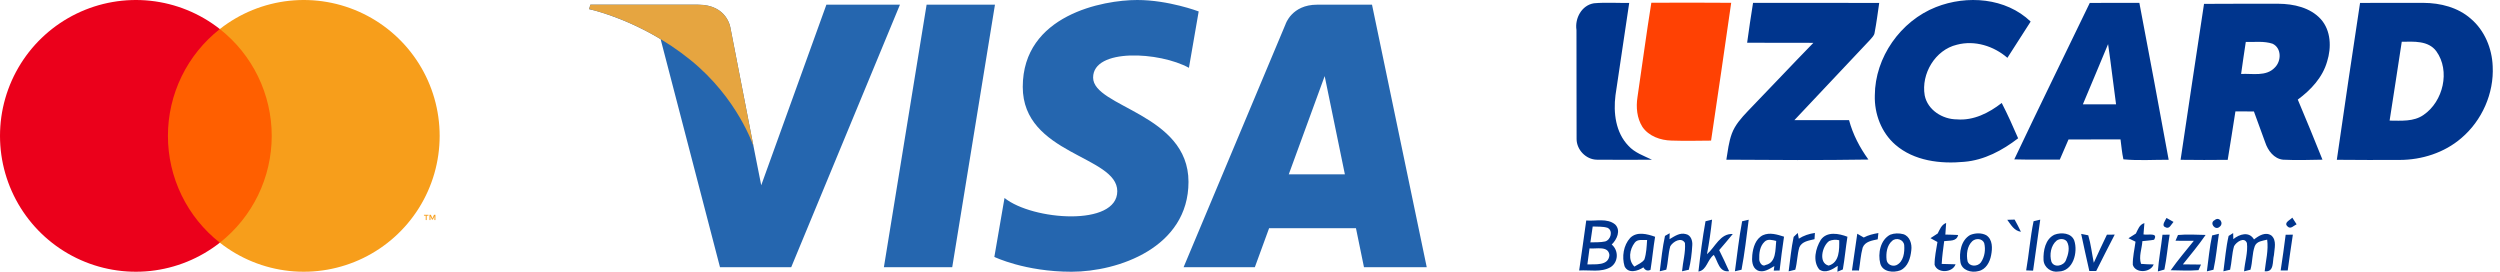 <svg width="184" height="20" viewBox="0 0 184 20" fill="none" xmlns="http://www.w3.org/2000/svg">
<path d="M70.084 19.667H65.054L68.198 0.345H73.229L70.084 19.667ZM60.822 0.345L56.026 13.635L55.459 10.773L55.459 10.774L53.767 2.085C53.767 2.085 53.562 0.345 51.381 0.345H43.452L43.359 0.672C43.359 0.672 45.784 1.177 48.621 2.881L52.992 19.667H58.233L66.236 0.345H60.822ZM100.389 19.667H105.008L100.98 0.345H96.937C95.069 0.345 94.615 1.785 94.615 1.785L87.112 19.667H92.356L93.405 16.797H99.799L100.389 19.667ZM94.853 12.832L97.496 5.601L98.983 12.832H94.853ZM87.505 4.992L88.223 0.842C88.223 0.842 86.008 0 83.699 0C81.203 0 75.275 1.091 75.275 6.396C75.275 11.388 82.232 11.45 82.232 14.072C82.232 16.694 75.991 16.224 73.932 14.571L73.184 18.909C73.184 18.909 75.43 20 78.862 20C82.295 20 87.473 18.223 87.473 13.385C87.473 8.361 80.453 7.894 80.453 5.709C80.454 3.525 85.353 3.805 87.505 4.992Z" fill="#2566AF"/>
<path d="M55.459 10.774L53.767 2.084C53.767 2.084 53.562 0.345 51.381 0.345H43.452L43.359 0.672C43.359 0.672 47.17 1.462 50.825 4.421C54.32 7.249 55.459 10.774 55.459 10.774Z" fill="#E6A540"/>
<path d="M20.555 2.138H11.805V17.862H20.555V2.138Z" fill="#FF5F00"/>
<path d="M12.36 10C12.359 8.486 12.702 6.991 13.364 5.629C14.025 4.267 14.989 3.073 16.18 2.138C14.704 0.978 12.933 0.257 11.067 0.057C9.202 -0.143 7.317 0.186 5.629 1.006C3.942 1.826 2.519 3.104 1.523 4.695C0.528 6.285 0 8.124 0 10C0 11.876 0.528 13.715 1.523 15.305C2.519 16.896 3.942 18.174 5.629 18.994C7.317 19.814 9.202 20.143 11.067 19.943C12.933 19.743 14.704 19.021 16.18 17.862C14.989 16.927 14.025 15.733 13.364 14.371C12.702 13.009 12.359 11.514 12.36 10Z" fill="#EB001B"/>
<path d="M32.359 10C32.359 11.876 31.831 13.715 30.836 15.305C29.84 16.896 28.417 18.174 26.73 18.994C25.042 19.814 23.158 20.143 21.292 19.943C19.427 19.743 17.655 19.021 16.18 17.862C17.37 16.926 18.332 15.732 18.994 14.37C19.655 13.008 19.999 11.514 19.999 10C19.999 8.486 19.655 6.992 18.994 5.63C18.332 4.268 17.37 3.074 16.18 2.138C17.655 0.978 19.427 0.257 21.292 0.057C23.158 -0.143 25.042 0.186 26.73 1.006C28.417 1.826 29.84 3.104 30.836 4.695C31.831 6.285 32.359 8.124 32.359 10Z" fill="#F79E1B"/>
<path d="M31.404 16.197V15.875H31.534V15.809H31.203V15.875H31.333V16.197H31.404ZM32.046 16.197V15.808H31.944L31.828 16.075L31.711 15.808H31.61V16.197H31.681V15.904L31.791 16.156H31.865L31.974 15.903V16.197H32.046Z" fill="#F79E1B"/>
<path fill-rule="evenodd" clip-rule="evenodd" d="M142.485 0.522C144.766 -0.38 147.631 -0.167 149.456 1.588C148.888 2.478 148.317 3.366 147.745 4.256C146.736 3.384 145.339 2.945 144.027 3.292C142.428 3.671 141.385 5.431 141.658 7.019C141.871 8.101 142.977 8.786 144.032 8.786C145.251 8.888 146.392 8.309 147.327 7.578C147.765 8.429 148.156 9.301 148.535 10.178C147.38 11.068 146.04 11.789 144.563 11.91C142.813 12.076 140.875 11.846 139.499 10.652C138.466 9.758 137.945 8.37 137.987 7.021C137.998 4.215 139.887 1.547 142.485 0.522ZM116.028 2.209C115.897 1.348 116.411 0.385 117.315 0.241C118.178 0.166 119.047 0.227 119.91 0.216C119.586 2.484 119.221 4.746 118.899 7.013C118.736 8.3 118.91 9.753 119.848 10.726C120.311 11.239 120.977 11.465 121.583 11.755C120.229 11.761 118.874 11.77 117.522 11.754C116.728 11.741 116.037 11.02 116.037 10.232C116.021 7.558 116.043 4.883 116.028 2.209ZM128.589 3.146C128.721 2.165 128.869 1.188 129.024 0.212C132.119 0.212 135.214 0.202 138.31 0.218C138.203 0.949 138.11 1.683 137.971 2.409C137.945 2.629 137.761 2.775 137.63 2.939C135.771 4.902 133.926 6.88 132.066 8.843C133.406 8.843 134.748 8.841 136.09 8.843C136.371 9.895 136.879 10.864 137.516 11.743C134.031 11.8 130.542 11.778 127.059 11.754C127.164 11.111 127.237 10.456 127.461 9.84C127.698 9.196 128.166 8.678 128.63 8.188C130.25 6.517 131.84 4.817 133.465 3.153C131.84 3.142 130.214 3.156 128.589 3.146ZM153.808 0.214C155.023 0.207 156.239 0.209 157.457 0.212C158.197 4.057 158.904 7.909 159.614 11.759C158.503 11.755 157.387 11.832 156.282 11.727C156.175 11.244 156.136 10.75 156.07 10.26C154.794 10.262 153.518 10.257 152.243 10.264C152.03 10.757 151.818 11.252 151.602 11.745C150.485 11.743 149.367 11.762 148.251 11.73C150.075 7.879 151.957 4.053 153.808 0.214ZM153.299 7.679C154.114 7.683 154.927 7.683 155.742 7.677C155.536 6.202 155.374 4.721 155.155 3.247C154.536 4.723 153.925 6.205 153.299 7.679ZM162.216 0.285C164.044 0.269 165.872 0.278 167.7 0.276C168.814 0.285 170.03 0.552 170.81 1.407C171.564 2.247 171.6 3.496 171.276 4.527C170.943 5.702 170.078 6.622 169.117 7.33C169.736 8.799 170.343 10.271 170.934 11.752C169.97 11.773 169.001 11.8 168.038 11.754C167.366 11.688 166.915 11.077 166.718 10.477C166.436 9.721 166.164 8.961 165.888 8.203C165.432 8.199 164.979 8.199 164.527 8.199C164.338 9.388 164.158 10.577 163.959 11.764C162.802 11.778 161.647 11.778 160.491 11.762C161.054 7.935 161.641 4.11 162.216 0.285ZM164.945 5.444C165.769 5.394 166.787 5.654 167.424 4.974C167.916 4.497 167.935 3.535 167.259 3.217C166.625 3.007 165.943 3.108 165.29 3.085C165.166 3.87 165.059 4.657 164.945 5.444ZM171.99 11.761C172.542 7.909 173.117 4.061 173.7 0.214C175.258 0.209 176.814 0.209 178.371 0.211C179.612 0.218 180.906 0.542 181.854 1.38C182.867 2.24 183.412 3.562 183.462 4.876C183.565 6.871 182.673 8.877 181.151 10.168C179.902 11.243 178.243 11.77 176.607 11.771C175.067 11.77 173.528 11.784 171.99 11.761ZM176.769 3.074C176.479 5.009 176.173 6.942 175.875 8.877C176.719 8.879 177.647 8.971 178.378 8.455C179.818 7.471 180.357 5.218 179.314 3.772C178.725 2.973 177.647 3.062 176.769 3.074ZM147.734 16.178C147.87 16.175 148.14 16.166 148.276 16.161C148.438 16.456 148.596 16.752 148.74 17.058C148.238 16.99 148.005 16.54 147.734 16.178ZM159.358 16.716C159.064 16.593 159.372 16.225 159.455 16.04C159.584 16.113 159.842 16.26 159.97 16.333C159.795 16.515 159.667 16.908 159.358 16.716ZM162.994 16.205C163.341 15.897 163.713 16.442 163.359 16.695C163.033 16.994 162.588 16.404 162.994 16.205ZM168.368 16.67C168.054 16.389 168.546 16.205 168.713 16.018C168.791 16.141 168.952 16.385 169.03 16.508C168.822 16.6 168.59 16.898 168.368 16.67ZM116.226 19.907C116.411 18.681 116.573 17.453 116.747 16.228C117.447 16.289 118.283 16.034 118.874 16.52C119.316 16.96 119.003 17.631 118.622 17.997C119.14 18.43 119.124 19.279 118.549 19.657C117.849 20.068 116.995 19.856 116.226 19.907ZM117.223 16.67C117.162 17.058 117.103 17.448 117.052 17.839C117.413 17.823 117.782 17.85 118.138 17.771C118.552 17.656 118.743 16.986 118.319 16.768C117.965 16.654 117.586 16.693 117.223 16.67ZM116.989 18.282C116.932 18.672 116.881 19.066 116.831 19.459C117.402 19.438 118.401 19.584 118.453 18.767C118.374 18.067 117.472 18.336 116.989 18.282ZM125.526 16.284C125.645 16.253 125.886 16.196 126.007 16.166C125.916 17.019 125.795 17.869 125.633 18.711C126.243 18.186 126.599 17.172 127.532 17.223C127.206 17.625 126.868 18.019 126.532 18.41C126.784 18.923 127.035 19.438 127.263 19.961C126.521 20.059 126.439 19.231 126.138 18.761C125.658 19.099 125.631 19.881 125.005 19.986C125.149 18.749 125.302 17.508 125.526 16.284ZM128.221 16.285C128.342 16.257 128.584 16.2 128.705 16.171C128.545 17.399 128.408 18.635 128.176 19.852C128.055 19.881 127.812 19.938 127.69 19.966C127.858 18.738 127.988 17.503 128.221 16.285ZM149.125 19.902C149.335 18.699 149.424 17.476 149.671 16.282C149.794 16.253 150.04 16.195 150.162 16.166C149.993 17.419 149.817 18.67 149.635 19.92C149.463 19.913 149.294 19.907 149.125 19.902ZM142.615 17.184C142.77 16.885 142.888 16.541 143.235 16.41C143.221 16.693 143.201 16.978 143.178 17.264C143.491 17.271 143.804 17.278 144.119 17.296C144.002 17.8 143.477 17.688 143.092 17.748C143.019 18.305 142.939 18.863 142.909 19.425C143.247 19.436 143.587 19.445 143.929 19.452C143.717 20.078 142.592 20.146 142.386 19.489C142.38 18.921 142.509 18.366 142.596 17.811C142.468 17.739 142.211 17.601 142.083 17.529C142.258 17.41 142.434 17.294 142.615 17.184ZM157.202 17.188C157.355 16.89 157.457 16.529 157.827 16.421C157.809 16.698 157.786 16.976 157.761 17.253C158.074 17.328 158.868 17.084 158.541 17.645C158.256 17.7 157.966 17.716 157.679 17.748C157.649 18.3 157.396 18.877 157.581 19.42C157.889 19.447 158.199 19.461 158.51 19.461C158.29 20.076 157.168 20.142 156.974 19.489C156.96 18.914 157.102 18.352 157.174 17.788C157.044 17.723 156.784 17.599 156.654 17.535C156.832 17.414 157.015 17.298 157.202 17.188ZM119.982 17.51C120.475 17.015 121.236 17.221 121.815 17.426C121.68 18.234 121.607 19.051 121.478 19.859C121.267 19.966 121.09 19.906 120.953 19.676C120.546 19.959 119.832 20.162 119.567 19.596C119.36 18.904 119.483 18.053 119.982 17.51ZM120.318 17.859C119.933 18.354 119.807 19.147 120.293 19.623C120.542 19.457 120.854 19.352 121.028 19.096C121.178 18.635 121.192 18.145 121.227 17.666C120.92 17.691 120.535 17.572 120.318 17.859ZM129.748 17.311C130.25 17.083 130.809 17.262 131.304 17.419C131.185 18.247 131.067 19.078 130.978 19.911C130.871 19.913 130.654 19.915 130.546 19.916C130.558 19.833 130.581 19.665 130.594 19.582C130.223 19.794 129.789 20.11 129.346 19.898C128.942 19.683 128.929 19.165 128.968 18.77C129.024 18.215 129.212 17.578 129.748 17.311ZM129.864 17.8C129.52 18.129 129.462 18.651 129.481 19.103C129.486 19.317 129.713 19.671 129.958 19.5C130.748 19.318 130.658 18.355 130.729 17.732C130.444 17.668 130.099 17.556 129.864 17.8ZM132.393 17.567C132.751 17.335 133.157 17.206 133.577 17.143C133.57 17.259 133.555 17.488 133.548 17.604C133.141 17.706 132.623 17.761 132.432 18.202C132.274 18.738 132.281 19.311 132.133 19.851C132.01 19.881 131.765 19.939 131.644 19.97C131.761 19.124 131.836 18.27 132.012 17.435C132.087 17.364 132.238 17.22 132.315 17.147C132.334 17.252 132.374 17.462 132.393 17.567ZM134.008 17.656C134.46 17.01 135.341 17.184 135.971 17.424C135.844 18.224 135.773 19.034 135.633 19.831C135.533 19.874 135.334 19.957 135.234 20C135.241 19.891 135.252 19.674 135.257 19.566C134.869 19.826 134.349 20.155 133.899 19.833C133.397 19.219 133.628 18.277 134.008 17.656ZM134.629 17.738C134.113 18.097 133.812 19.359 134.59 19.548C135.396 19.315 135.373 18.357 135.367 17.681C135.106 17.622 134.86 17.64 134.629 17.738ZM136.695 17.202C136.854 17.294 137.012 17.385 137.172 17.481C137.507 17.303 137.875 17.214 138.249 17.152C138.233 17.305 138.217 17.458 138.201 17.613C137.788 17.702 137.263 17.773 137.092 18.227C136.941 18.775 136.911 19.349 136.818 19.909C136.645 19.907 136.475 19.907 136.304 19.907C136.442 19.007 136.558 18.103 136.695 17.202ZM139.121 17.273C139.426 17.156 139.771 17.154 140.086 17.236C140.567 17.389 140.734 17.962 140.672 18.418C140.616 18.982 140.428 19.644 139.865 19.897C139.347 20.091 138.559 20.023 138.388 19.395C138.199 18.654 138.392 17.654 139.121 17.273ZM139.265 17.725C138.872 18.056 138.799 18.642 138.853 19.126C138.897 19.461 139.258 19.639 139.566 19.519C140.111 19.27 140.188 18.567 140.15 18.04C140.102 17.625 139.566 17.455 139.265 17.725ZM145.008 17.293C145.374 17.145 145.83 17.122 146.188 17.312C146.668 17.625 146.647 18.281 146.547 18.781C146.456 19.286 146.163 19.842 145.615 19.952C145.091 20.098 144.383 19.897 144.287 19.29C144.183 18.581 144.328 17.677 145.008 17.293ZM145.164 17.748C144.774 18.117 144.709 18.734 144.815 19.236C144.96 19.651 145.561 19.631 145.796 19.309C146.076 18.904 146.156 18.359 146.036 17.885C145.889 17.54 145.421 17.519 145.164 17.748ZM151.218 17.27C151.714 17.088 152.455 17.136 152.667 17.709C152.948 18.564 152.592 19.964 151.51 19.984C150.974 20.076 150.436 19.69 150.404 19.14C150.376 18.46 150.531 17.586 151.218 17.27ZM151.371 17.706C150.938 18.065 150.828 18.749 150.986 19.268C151.186 19.735 151.884 19.569 152.051 19.156C152.227 18.731 152.371 18.195 152.12 17.773C151.939 17.546 151.593 17.549 151.371 17.706ZM164.372 17.602C164.822 17.229 165.536 17.006 165.895 17.624C166.246 17.348 166.739 17.035 167.175 17.335C167.586 17.697 167.394 18.304 167.362 18.775C167.239 19.247 167.401 20.044 166.68 19.966C166.762 19.192 166.969 18.421 166.864 17.638C166.533 17.725 166.104 17.745 165.954 18.111C165.749 18.669 165.796 19.283 165.632 19.851C165.516 19.881 165.281 19.939 165.164 19.97C165.217 19.277 165.456 18.58 165.374 17.891C165.189 17.401 164.594 17.809 164.425 18.122C164.265 18.686 164.261 19.279 164.135 19.852C164.012 19.881 163.766 19.938 163.642 19.968C163.763 19.099 163.829 18.218 164.026 17.364C164.11 17.312 164.277 17.207 164.361 17.154C164.365 17.266 164.37 17.49 164.372 17.602ZM122.543 17.362C122.628 17.312 122.803 17.214 122.888 17.165C122.886 17.275 122.879 17.494 122.877 17.604C123.241 17.392 123.634 17.1 124.081 17.23C124.447 17.302 124.581 17.72 124.552 18.051C124.519 18.656 124.442 19.265 124.296 19.854C124.172 19.883 123.922 19.938 123.798 19.966C123.858 19.27 124.067 18.583 124.013 17.882C123.751 17.419 123.136 17.78 122.933 18.122C122.772 18.685 122.781 19.281 122.639 19.849C122.52 19.879 122.278 19.938 122.158 19.966C122.271 19.096 122.354 18.218 122.543 17.362ZM153.174 17.214C153.304 17.239 153.566 17.293 153.696 17.318C153.893 17.978 153.964 18.665 154.103 19.34C154.413 18.644 154.744 17.958 155.07 17.271C155.214 17.271 155.5 17.27 155.643 17.268C155.176 18.154 154.735 19.053 154.281 19.945C154.11 19.943 153.941 19.943 153.774 19.945C153.576 19.034 153.359 18.128 153.174 17.214ZM159.158 17.277C159.29 17.275 159.553 17.271 159.687 17.271C159.541 18.124 159.475 18.991 159.299 19.84C159.139 19.891 158.98 19.938 158.818 19.977C158.886 19.071 159.057 18.177 159.158 17.277ZM160.299 17.296C160.974 17.234 161.655 17.275 162.334 17.291C161.817 18.044 161.23 18.745 160.66 19.457C161.104 19.461 161.549 19.462 161.994 19.471C161.947 19.573 161.857 19.779 161.81 19.883C161.13 19.939 160.445 19.902 159.765 19.89C160.294 19.137 160.892 18.437 161.467 17.722C161.016 17.723 160.566 17.723 160.118 17.72C160.162 17.613 160.253 17.401 160.299 17.296ZM162.812 17.328C162.937 17.298 163.188 17.238 163.313 17.207C163.176 18.088 163.103 18.982 162.912 19.852C162.791 19.883 162.547 19.941 162.426 19.971C162.547 19.089 162.622 18.199 162.812 17.328ZM168.225 17.275C168.357 17.273 168.622 17.273 168.754 17.273C168.62 18.149 168.496 19.025 168.377 19.904C168.247 19.904 167.987 19.906 167.857 19.906C167.987 19.03 168.118 18.154 168.225 17.275Z" fill="#00358D"/>
<path fill-rule="evenodd" clip-rule="evenodd" d="M120.518 7.152C120.862 4.837 121.166 2.514 121.538 0.202C123.498 0.195 125.456 0.189 127.416 0.207C126.932 3.589 126.44 6.969 125.935 10.349C124.961 10.358 123.987 10.38 123.014 10.346C122.211 10.326 121.355 10.027 120.883 9.342C120.476 8.697 120.403 7.893 120.518 7.152Z" fill="#FF4103"/>
</svg>
